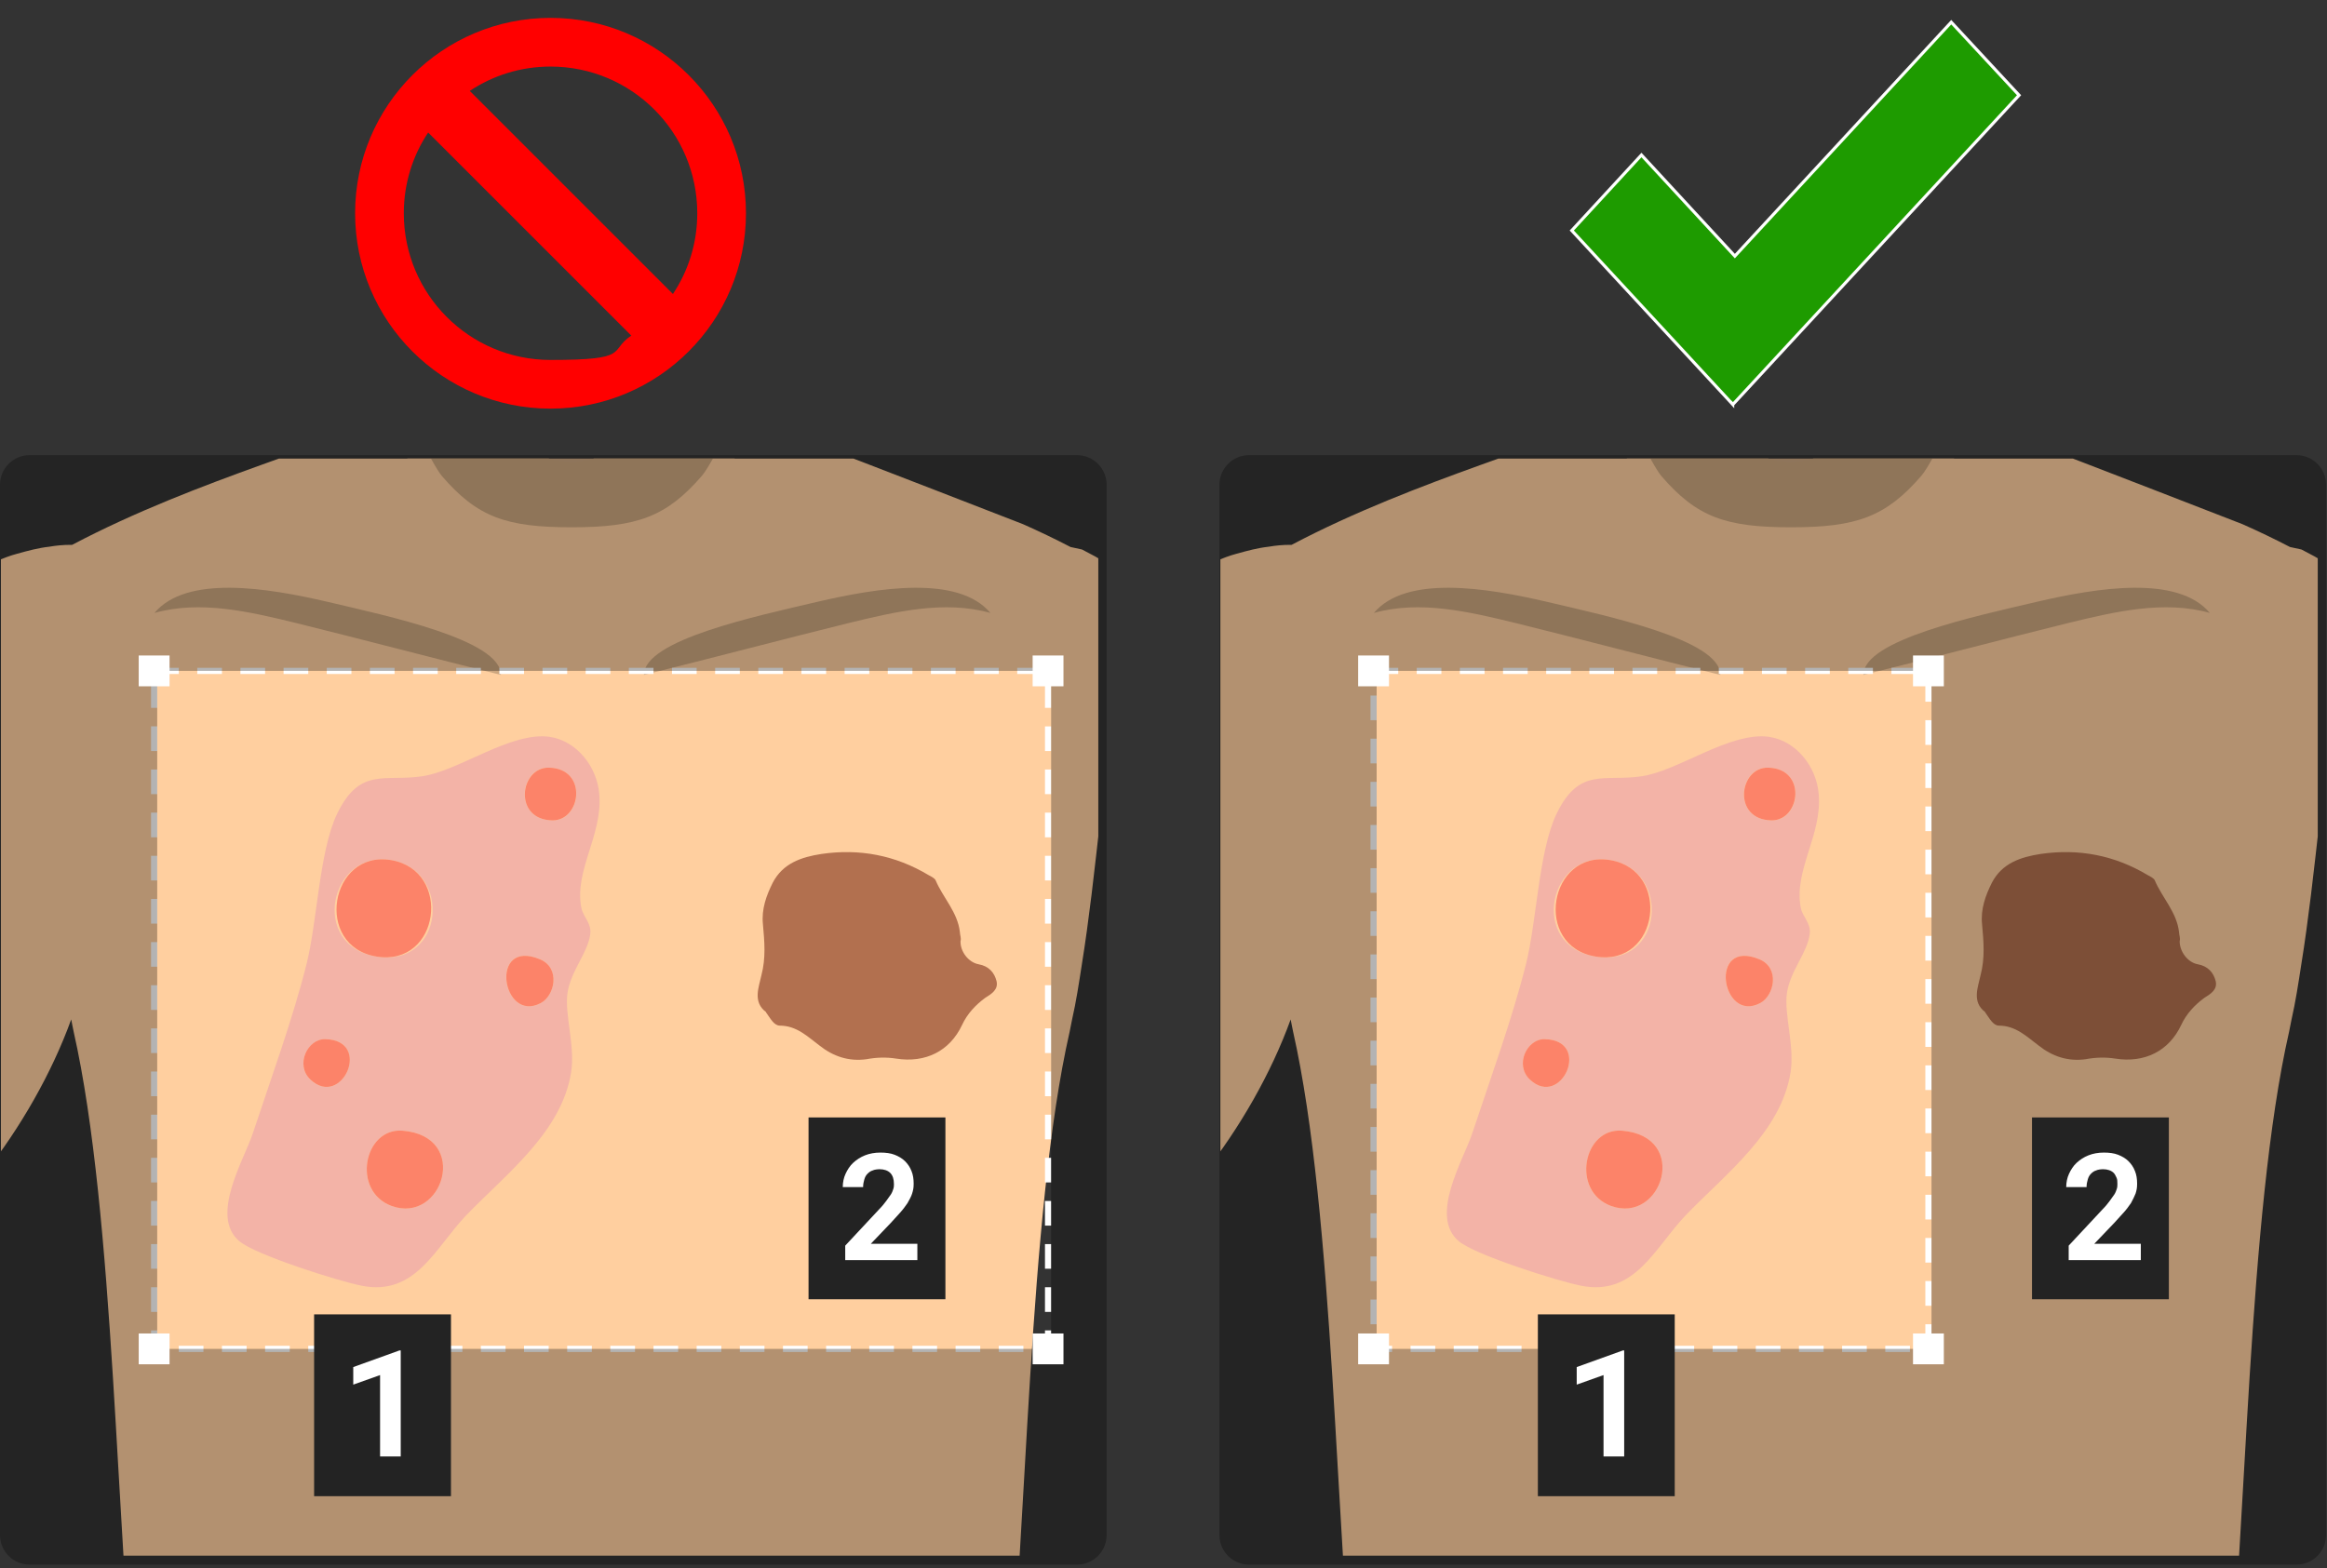 <?xml version="1.0" encoding="UTF-8"?>
<svg id="Layer_1" xmlns="http://www.w3.org/2000/svg" xmlns:xlink="http://www.w3.org/1999/xlink" version="1.1" viewBox="0 0 754.9 508.8">
  <rect x="0" y="0" width="754.9" height="508.8" fill="#333333" stroke="none"/>
  <!-- Generator: Adobe Illustrator 29.5.1, SVG Export Plug-In . SVG Version: 2.1.0 Build 141)  -->
  <defs>
    <style>
      .st0, .st1 {
        fill: none;
      }

      .st2 {
        opacity: .3;
      }

      .st2, .st3 {
        isolation: isolate;
      }

      .st4 {
        fill: #b2704f;
      }

      .st5 {
        fill: #ffcf9f;
      }

      .st3 {
        opacity: .2;
      }

      .st6 {
        fill: #ffcfa1;
      }

      .st7 {
        fill: #232323;
      }

      .st8 {
        fill: #1e9b00;
        stroke-miterlimit: 10;
      }

      .st8, .st1 {
        stroke: #fff;
      }

      .st9 {
        fill: #f3b3a7;
      }

      .st10 {
        clip-path: url(#clippath-1);
      }

      .st11 {
        fill: #fff;
      }

      .st12 {
        fill: #fc8369;
      }

      .st13 {
        fill: red;
      }

      .st1 {
        stroke-dasharray: 0 0 8 6;
        stroke-linejoin: round;
        stroke-width: 2px;
      }

      .st14 {
        clip-path: url(#clippath);
      }
    </style>
    <clipPath id="clippath">
      <rect class="st0" x="395.9" y="148.8" width="356" height="356"/>
    </clipPath>
    <clipPath id="clippath-1">
      <rect class="st0" x=".3" y="148.8" width="356" height="356"/>
    </clipPath>
  </defs>
  <g class="st14">
    <g>
      <path class="st6" d="M581.2,97.5l-54.5-1.5.3,16.8c0,0,.3,18.1.3,18.1v.8l.3,7.3v.8l1,56.5h4.2l48.3-1,52.7,1,.3-16.7-.5-84.7-52.4,2.4h0v.2h0Z"/>
      <g>
        <path class="st5" d="M761.8,187.4c-5.7-3.8-8.9-5.9-15.2-9.1l-3.7-.8c-5.2-2.7-10-5-15.4-7.4,0,0-52.7-20.5-71-27.4-7.4-2.9-12.3-5.2-16.4-7.6l-1.9-.9c-2-1.1-3.6-1.1-4.4-1.8-1.4.6-1.9-.3-3.3.3-15.8,6.5-34,15.5-49.5,17.5-17-2.1-37.3-12.8-53.8-19.2-.8.8-2.2,1.8-4.1,3-16.1,9.5-63.2,21.2-104.1,42.8h-.6c-2.2,0-4.5.2-6.8.6-3.6.4-6.9,1.3-10.5,2.3-2.3.6-4.5,1.5-6.5,2.3-25.4,10-42.1,32.1-42.6,55.2h0c-6.5,8.8,4.5,155,1.8,174.6,23.6-9.1,52.3-46.1,64.9-81h0c.3,1.4.5,2.7.8,4,13.4,59.4,13.7,163.9,20.5,225.5h282.1c6.7-61.7,7-166.2,20.5-225.5.3-1.4.5-2.5.8-4,1.3-5.7,2.2-11.6,3.2-18.1,1.1-6.8,2.1-14.2,3.1-22.3.5-4.1,1-8.3,1.5-12.8,2.5-22.1,5.4-48.8,9.6-82.9.4-2.4.6-4.9.9-7.3h.2,0Z"/>
        <path class="st5" d="M353.8,411.8c-.6.2-1.2.5-1.8.7.9,2.3,1.5,1.9,1.8-.7Z"/>
      </g>
      <path class="st3" d="M491.8,202.2c22.2,5.5,44.1,11.3,66.3,16.8,0-11.4-36.7-19.1-56.2-23.7-19.7-4.6-45.8-8.8-56.2,3.6,14.9-4.2,30.9-.4,46.1,3.3h.1,0ZM670.8,202.2c-22.2,5.5-44.1,11.3-66.3,16.8,0-11.4,36.7-19.1,56.2-23.7,19.7-4.6,45.8-8.8,56.2,3.6-14.9-4.2-30.9-.4-46.1,3.3h0Z"/>
      <path class="st3" d="M635.4,95.9v5.5l-.3,11.3c0,0-.3,18.1-.3,18.1.3.3-.6,3-2.3,6.7-2.7,6.1-7.1,14.5-9.2,16.9-11.5,13.3-21,16.7-42.2,16.7s-30.6-3.2-42.2-16.7c-3.3-4-12.3-22.9-11.5-23.6l-.3-17.9c0,0-.3-16.9-.3-16.9l54.5,1.5,54.1-1.5h0Z"/>
    </g>
  </g>
  <path class="st4" d="M644,328.4c-4.4-3.3-2.3-8.1-1.5-11.9,1.5-5.7,1-11,.5-16.6-.5-4.9,1.1-9.3,3.2-13.5,3.3-6.3,9.3-8.3,15.8-9.3,12.3-1.8,24,.4,34.8,6.9.8.4,1.9,1,2.2,1.6,2.4,5.7,7.2,10.4,7.9,16.9,0,.9.5,1.9.2,2.9,0,3.4,2.6,6.9,5.9,7.5s5.1,2.7,5.8,5.5c.6,2.7-1.6,4.1-3.7,5.4-3,2.2-5.8,5.1-7.5,8.8-4,8.5-11.9,12.4-21.4,10.9-3.2-.5-6.4-.4-9.6.2-5.7.8-10.8-.9-15.2-4.4-3.9-2.9-7.4-6.5-13-6.5-1.9-.1-3-2.4-4.4-4.3h0Z"/>
  <path class="st1" d="M445.6,217.7h180v220h-180v-220h0Z"/>
  <path id="out-of-bounds" class="st2" d="M745,147.7h-339.8c-5.3,0-9.6,4.3-9.6,9.6v340.8c0,5.3,4.3,9.6,9.6,9.6h339.8c5.3,0,9.6-4.3,9.6-9.6V157.3c0-5.3-4.3-9.6-9.6-9.6ZM626.6,437.7h-180v-220h180v220Z"/>
  <rect class="st11" x="440.6" y="212.7" width="10" height="10"/>
  <rect class="st11" x="620.6" y="212.7" width="10" height="10"/>
  <rect class="st11" x="440.6" y="432.7" width="10" height="10"/>
  <rect class="st11" x="620.6" y="432.7" width="10" height="10"/>
  <g>
    <path class="st9" d="M573.9,239.1c8.9,1.3,15.4,9.8,16.1,18.5,1.2,13.4-8.2,24.8-5.8,37,.6,3,3.3,4.9,2.9,8.4-.7,6.1-6.3,11.9-7.4,19.2-1,6.8,2.5,17.1,1.2,25.6-3,19.5-21.1,33.1-34,46.5-10.1,10.5-16.4,26.4-34,22.9-7.6-1.5-34.4-10-39.6-14.4-9.8-8.1,1.5-26.5,4.3-35,5.8-17.5,13.1-37.5,17.5-55.2,3.4-13.6,4.1-36.4,9.8-48.4,7.4-15.4,15.4-10.5,27.6-12.3,12-1.7,28.7-14.6,41.5-12.8h0ZM573.5,249.1c-9.5-.2-11.6,16.9,1.2,17.1,9.5.2,11.6-16.9-1.2-17.1ZM522.4,279.1c-19.9-3.4-26.7,27.8-4.7,31.3s24.6-27.9,4.7-31.3ZM571,325.5c4.6-2.4,6.5-11.4-.2-14.2-16.8-7-12.4,20.8.2,14.2ZM501.1,337.2c-5.8,0-9.8,8.4-4.8,13.1,10.2,9.6,20.3-12.8,4.8-13.1ZM526.2,366.9c-12.6-1-16.6,19.7-3.6,24.4,16.6,6.1,25.8-22.6,3.6-24.4Z"/>
    <path class="st12" d="M522.4,279.1c19.9,3.4,15.8,34.6-4.7,31.3s-15.2-34.7,4.7-31.3Z"/>
    <path class="st12" d="M526.2,366.9c22.2,1.8,13,30.5-3.6,24.4-13-4.8-9-25.4,3.6-24.4Z"/>
    <path class="st12" d="M573.5,249.1c12.8.2,10.6,17.2,1.2,17.1-12.8-.2-10.6-17.2-1.2-17.1Z"/>
    <path class="st12" d="M571,325.5c-12.6,6.6-16.9-21.2-.2-14.2,6.7,2.8,4.8,11.8.2,14.2Z"/>
    <path class="st12" d="M501.1,337.2c15.5.3,5.4,22.7-4.8,13.1-5-4.7-1-13.2,4.8-13.1Z"/>
  </g>
  <g class="st10">
    <g>
      <path class="st6" d="M185.6,97.5l-54.5-1.5.3,16.8c0,0,.3,18.1.3,18.1v.8l.3,7.3v.8l1,56.5h4.2l48.3-1,52.7,1,.3-16.7-.5-84.7-52.4,2.4h-.1v.2h.1Z"/>
      <path class="st5" d="M366.2,187.4c-5.7-3.8-8.9-5.9-15.2-9.1l-3.7-.8c-5.2-2.7-10-5-15.4-7.4,0,0-52.7-20.5-71-27.4-7.4-2.9-12.3-5.2-16.4-7.6l-1.9-.9c-2-1.1-3.6-1.1-4.4-1.8-1.4.6-1.9-.3-3.3.3-15.8,6.5-34,15.5-49.5,17.5-17-2.1-37.3-12.8-53.8-19.2-.8.8-2.2,1.8-4.1,3-16.1,9.5-63.2,21.2-104.1,42.8h-.6c-2.2,0-4.5.2-6.8.6-3.6.4-6.9,1.3-10.5,2.3-2.3.6-4.5,1.5-6.5,2.3-25.4,10-42.1,32.1-42.6,55.2h0c-6.5,8.8,4.5,155,1.8,174.6,23.6-9.1,52.3-46.1,64.9-81h0c.3,1.4.5,2.7.8,4,13.4,59.4,13.7,163.9,20.5,225.5h282.1c6.7-61.7,7-166.2,20.5-225.5.3-1.4.5-2.5.8-4,1.3-5.7,2.2-11.6,3.2-18.1,1.1-6.8,2.1-14.2,3.1-22.3.5-4.1,1-8.3,1.5-12.8,2.5-22.1,5.4-48.8,9.6-82.9.4-2.4.6-4.9.9-7.3h-.1.2Z"/>
      <path class="st3" d="M96.2,202.2c22.2,5.5,44.1,11.3,66.3,16.8,0-11.4-36.7-19.1-56.2-23.7-19.7-4.6-45.8-8.8-56.2,3.6,14.9-4.2,30.9-.4,46.1,3.3h0ZM275.2,202.2c-22.2,5.5-44.1,11.3-66.3,16.8,0-11.4,36.7-19.1,56.2-23.7,19.7-4.6,45.8-8.8,56.2,3.6-14.9-4.2-30.9-.4-46.1,3.3h-.1.1Z"/>
      <path class="st3" d="M239.8,95.9v5.5c-.1,0-.3,11.3-.3,11.3,0,0-.3,18.1-.3,18.1.3.3-.6,3-2.3,6.7-2.7,6.1-7.1,14.5-9.2,16.9-11.5,13.3-21,16.7-42.2,16.7s-30.6-3.2-42.2-16.7c-3.3-4-12.3-22.9-11.5-23.6l-.3-17.9c0,0-.3-16.9-.3-16.9l54.5,1.5,54.1-1.5h.1,0Z"/>
    </g>
  </g>
  <path class="st4" d="M248.5,328.4c-4.4-3.3-2.3-8.1-1.5-11.9,1.5-5.7,1-11,.5-16.6-.5-4.9,1.1-9.3,3.2-13.5,3.3-6.3,9.3-8.3,15.8-9.3,12.3-1.8,24,.4,34.8,6.9.8.4,1.9,1,2.2,1.6,2.4,5.7,7.2,10.4,7.9,16.9,0,.9.5,1.9.2,2.9-.1,3.4,2.6,6.9,5.9,7.5s5.1,2.7,5.8,5.5c.6,2.7-1.6,4.1-3.7,5.4-3,2.2-5.8,5.1-7.5,8.8-4,8.5-11.9,12.4-21.4,10.9-3.2-.5-6.4-.4-9.6.2-5.7.8-10.8-.9-15.2-4.4-3.9-2.9-7.4-6.5-13-6.5-1.9-.1-3-2.4-4.4-4.3h0Z"/>
  <path class="st1" d="M50,217.7h290v220H50v-220h0Z"/>
  <path id="out-of-bounds1" class="st2" d="M349.4,147.7H9.6c-5.3,0-9.6,4.3-9.6,9.6v340.8c0,5.3,4.3,9.6,9.6,9.6h339.8c5.3,0,9.6-4.3,9.6-9.6V157.3c0-5.3-4.3-9.6-9.6-9.6ZM341,437.7H51v-220h290v220Z"/>
  <rect class="st11" x="45" y="212.7" width="10" height="10"/>
  <rect class="st11" x="335" y="212.7" width="10" height="10"/>
  <rect class="st11" x="45" y="432.7" width="10" height="10"/>
  <rect class="st11" x="335" y="432.7" width="10" height="10"/>
  <g>
    <path class="st9" d="M178.3,239.1c8.9,1.3,15.4,9.8,16.1,18.5,1.2,13.4-8.2,24.8-5.8,37,.6,3,3.3,4.9,2.9,8.4-.7,6.1-6.3,11.9-7.4,19.2-1,6.8,2.5,17.1,1.2,25.6-3,19.5-21.1,33.1-34,46.5-10.1,10.5-16.4,26.4-34,22.9-7.6-1.5-34.4-10-39.6-14.4-9.8-8.1,1.5-26.5,4.3-35,5.8-17.5,13.1-37.5,17.5-55.2,3.4-13.6,4.1-36.4,9.8-48.4,7.4-15.4,15.4-10.5,27.6-12.3,12-1.7,28.7-14.6,41.5-12.8h-.1ZM178,249.1c-9.5-.2-11.6,16.9,1.2,17.1,9.5.2,11.6-16.9-1.2-17.1ZM126.9,279.1c-19.9-3.4-26.7,27.8-4.7,31.3s24.6-27.9,4.7-31.3ZM175.4,325.5c4.6-2.4,6.5-11.4-.2-14.2-16.8-7-12.4,20.8.2,14.2ZM105.5,337.2c-5.8,0-9.8,8.4-4.8,13.1,10.2,9.6,20.3-12.8,4.8-13.1ZM130.6,366.9c-12.6-1-16.6,19.7-3.6,24.4,16.6,6.1,25.8-22.6,3.6-24.4Z"/>
    <path class="st12" d="M126.9,279.1c19.9,3.4,15.8,34.6-4.7,31.3s-15.2-34.7,4.7-31.3Z"/>
    <path class="st12" d="M130.6,366.9c22.2,1.8,13,30.5-3.6,24.4-13-4.8-9-25.4,3.6-24.4Z"/>
    <path class="st12" d="M178,249.1c12.8.2,10.6,17.2,1.2,17.1-12.8-.2-10.6-17.2-1.2-17.1Z"/>
    <path class="st12" d="M175.4,325.5c-12.6,6.6-16.9-21.2-.2-14.2,6.7,2.8,4.8,11.8.2,14.2Z"/>
    <path class="st12" d="M105.5,337.2c15.5.3,5.4,22.7-4.8,13.1-5-4.7-1-13.2,4.8-13.1Z"/>
  </g>
  <polygon id="yes-mark" class="st8" points="655 30.9 633 7.2 562.8 83.1 532.5 50.3 509.9 74.8 562.1 131.2 562.1 131.1 562.2 131.2 655 30.9"/>
  <rect class="st7" x="101.9" y="426.5" width="44.4" height="59"/>
  <path class="st11" d="M123.3,472.6v-26.4l-8.7,3.1v-5.7l15-5.4h.4v34.4h-6.7Z"/>
  <rect class="st7" x="498.9" y="426.5" width="44.4" height="59"/>
  <path class="st11" d="M520.2,472.6v-26.4l-8.7,3.1v-5.7l15-5.4h.4v34.4h-6.7Z"/>
  <rect class="st7" x="262.3" y="362.6" width="44.4" height="59"/>
  <path class="st11" d="M274.2,408.7v-4.5l11.1-11.9c.9-.9,1.6-1.8,2.2-2.6s1.1-1.5,1.5-2.1.6-1.2.8-1.8.2-1.1.2-1.6c0-.8-.1-1.5-.3-2.1-.2-.6-.5-1.1-.9-1.5s-.9-.7-1.5-.9-1.2-.3-1.9-.3-1.7.1-2.3.4c-.7.2-1.2.6-1.7,1.1s-.8,1.1-1,1.8-.4,1.5-.4,2.5h-6.6c0-1.5.3-3,.9-4.3s1.4-2.6,2.5-3.6,2.3-1.8,3.8-2.4,3.2-.9,5-.9,3.3.2,4.6.7c1.3.5,2.5,1.2,3.4,2.1s1.6,1.9,2.1,3.2c.5,1.2.7,2.6.7,4.1s-.2,2.2-.5,3.2-.9,2-1.5,3.1c-.7,1-1.4,2-2.4,3.1-.9,1-1.9,2.1-3,3.3l-6.5,6.8h15.1v5.3h-23.4v-.2h0Z"/>
  <rect class="st7" x="659.2" y="362.6" width="44.4" height="59"/>
  <path class="st11" d="M671.1,408.7v-4.5l11.1-11.9c.9-.9,1.6-1.8,2.2-2.6.6-.8,1.1-1.5,1.5-2.1s.6-1.2.8-1.8.2-1.1.2-1.6c0-.8,0-1.5-.3-2.1s-.5-1.1-.9-1.5-.9-.7-1.5-.9-1.2-.3-1.9-.3-1.7.1-2.3.4c-.7.2-1.2.6-1.7,1.1s-.8,1.1-1,1.8-.4,1.5-.4,2.5h-6.6c0-1.5.3-3,.9-4.3s1.4-2.6,2.5-3.6,2.3-1.8,3.8-2.4,3.2-.9,5-.9,3.3.2,4.6.7,2.5,1.2,3.4,2.1,1.6,1.9,2.1,3.2c.5,1.2.7,2.6.7,4.1s-.2,2.2-.5,3.2c-.4,1-.9,2-1.5,3.1-.7,1-1.4,2-2.4,3.1-.9,1-1.9,2.1-3,3.3l-6.5,6.8h15.1v5.3h-23.4v-.2h0Z"/>
  <path id="circle3823" class="st13" d="M178.6,5.8c35,0,63.4,28.4,63.4,63.4s-28.4,63.4-63.4,63.4-63.4-28.4-63.4-63.4S143.6,5.8,178.6,5.8ZM178.6,21.6c-9.7,0-18.7,2.9-26.2,7.9l65.9,65.9c5-7.5,7.9-16.5,7.9-26.2,0-26.3-21.3-47.6-47.6-47.6ZM138.9,43c-5,7.5-7.9,16.5-7.9,26.2,0,26.3,21.3,47.6,47.6,47.6s18.7-2.9,26.2-7.9l-65.9-65.9Z"/>
</svg>